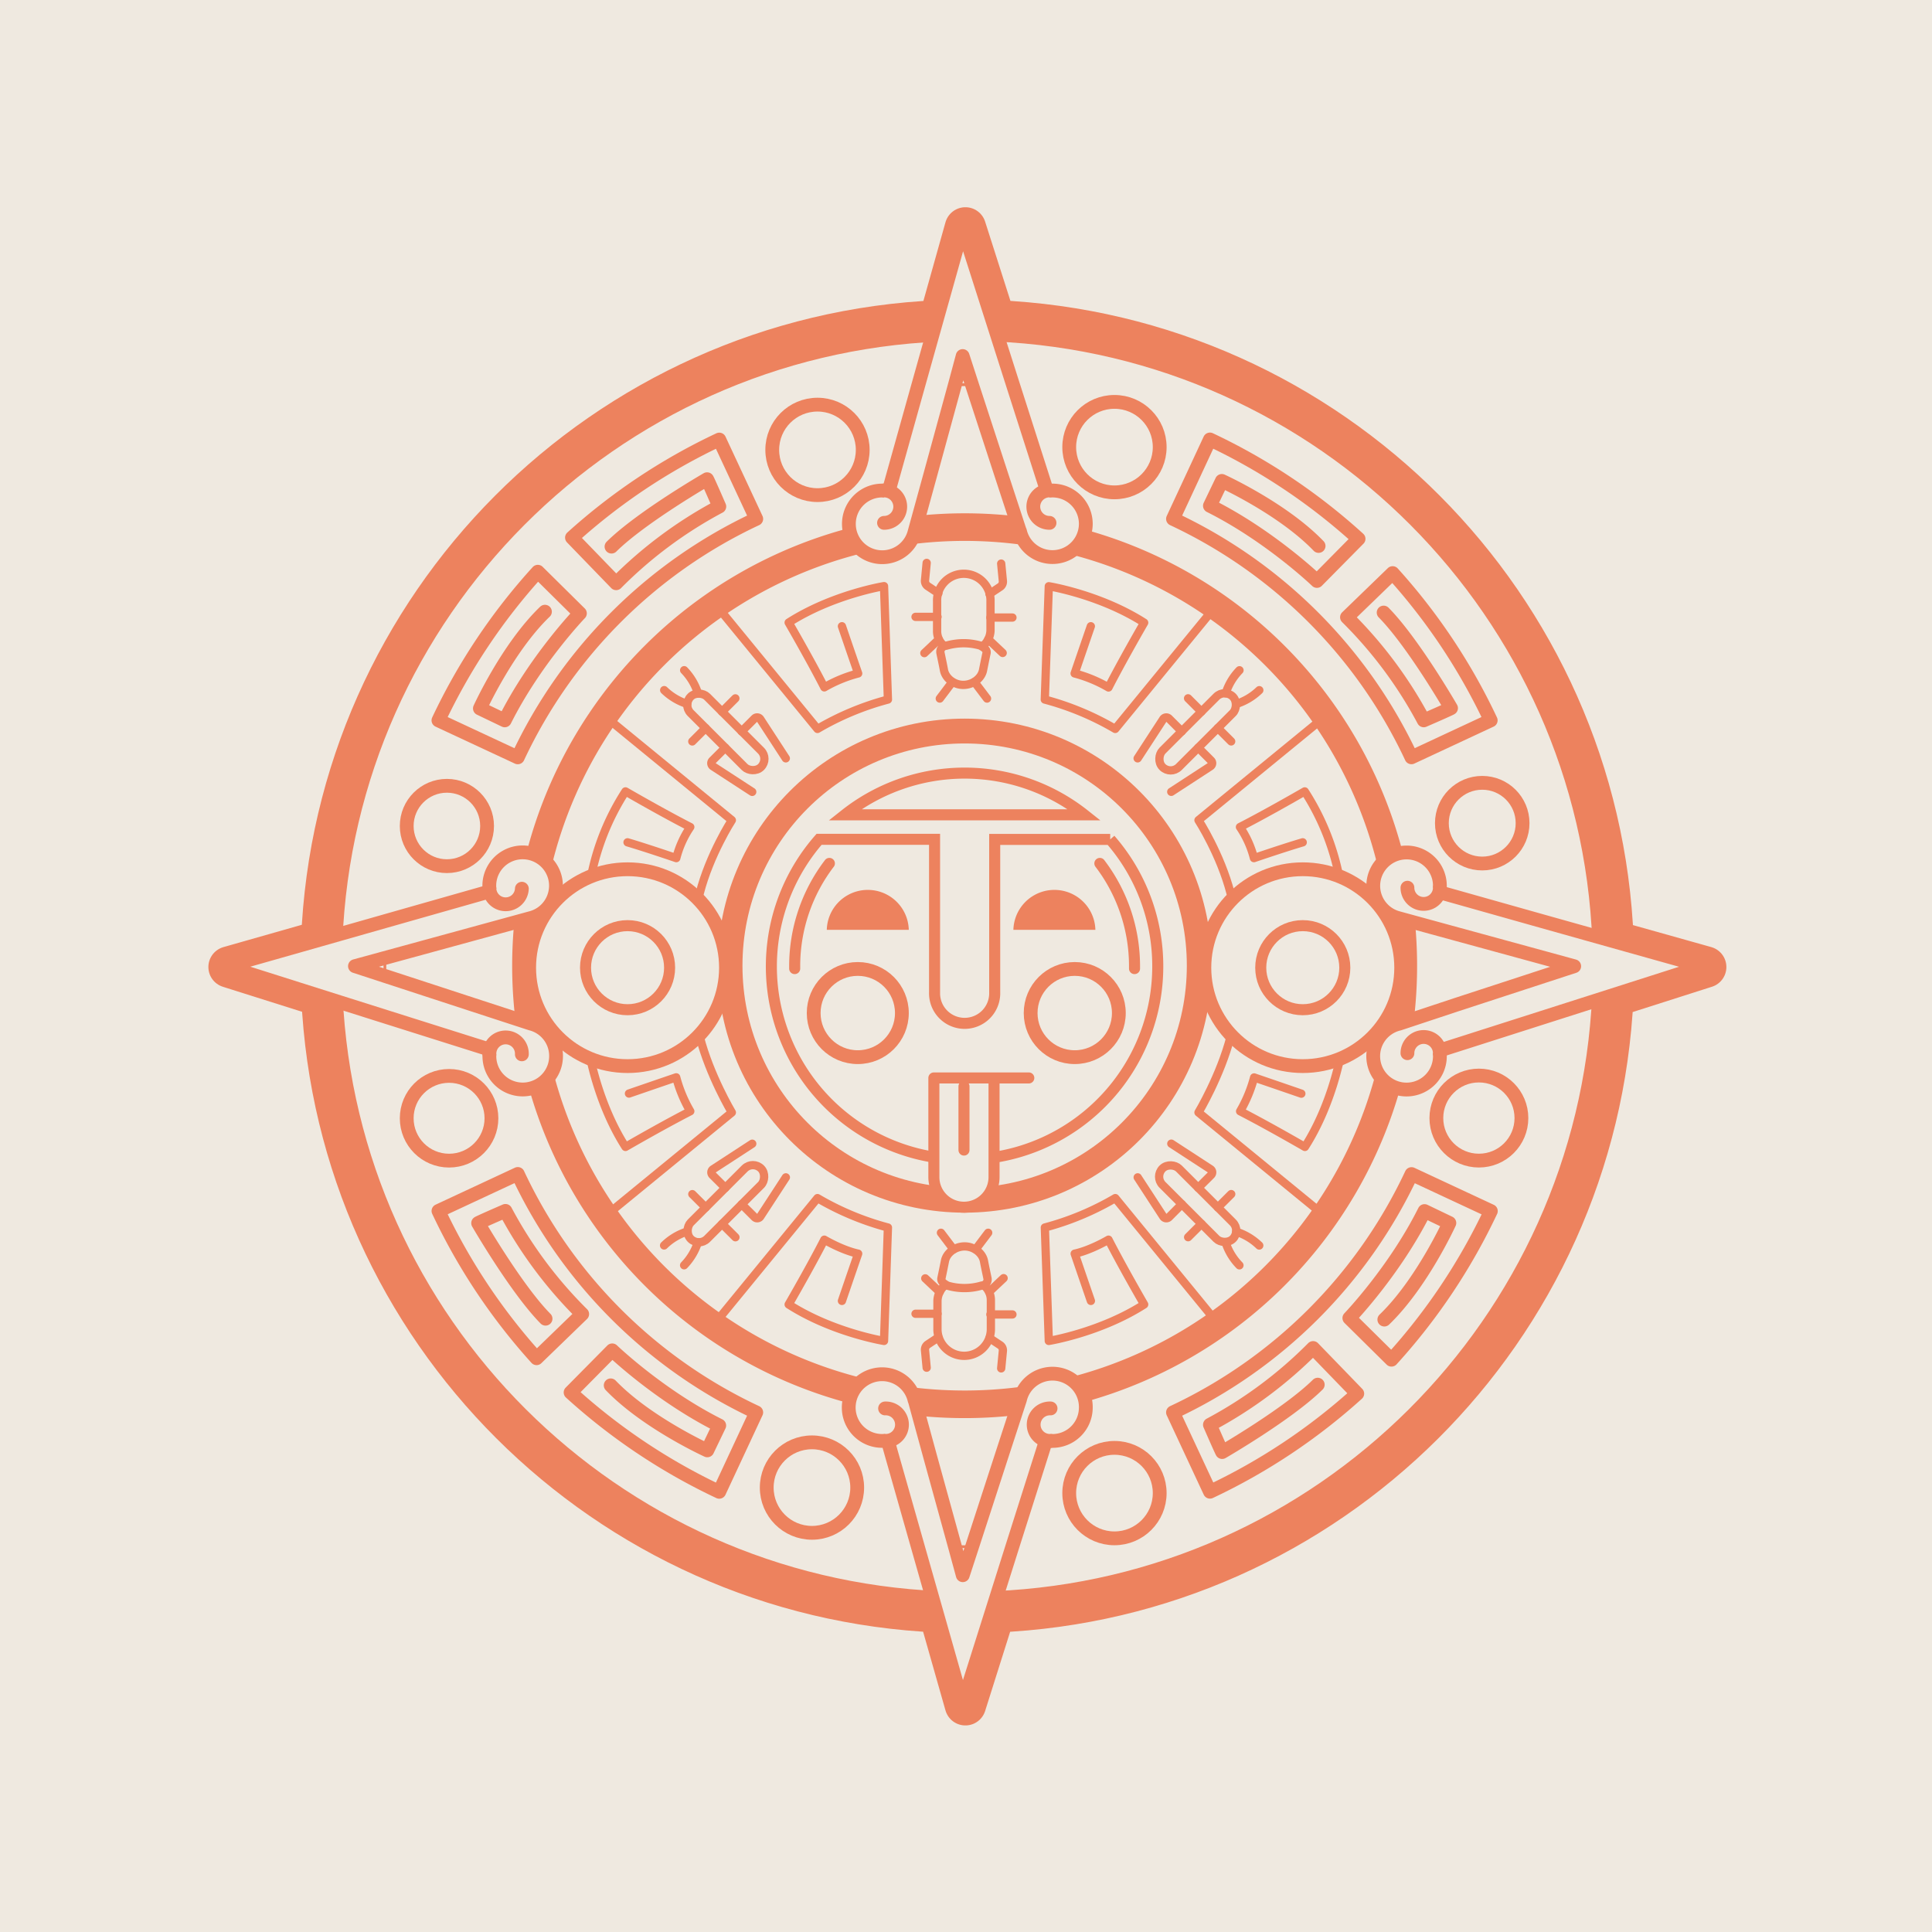 <svg id="Layer_1" data-name="Layer 1" xmlns="http://www.w3.org/2000/svg" viewBox="0 0 700 700"><defs><style>.cls-1,.cls-10,.cls-12{fill:#efe9e0;}.cls-2,.cls-3,.cls-4,.cls-5,.cls-6,.cls-7,.cls-8,.cls-9{fill:none;}.cls-10,.cls-12,.cls-2,.cls-3,.cls-4,.cls-5,.cls-6,.cls-7,.cls-8,.cls-9{stroke:#ed825e;}.cls-10,.cls-12,.cls-2,.cls-3,.cls-4,.cls-5,.cls-6,.cls-8{stroke-linecap:round;stroke-linejoin:round;}.cls-2{stroke-width:15px;}.cls-3{stroke-width:3px;}.cls-10,.cls-4{stroke-width:5px;}.cls-5{stroke-width:9px;}.cls-12,.cls-6,.cls-7{stroke-width:4px;}.cls-7,.cls-9{stroke-miterlimit:10;}.cls-8{stroke-width:10px;}.cls-11{fill:#ed825e;}</style></defs><title>Artboard 2</title><rect class="cls-1" x="-25.35" y="-15.9" width="750.71" height="731.81"/><path class="cls-2" d="M584.42,340.94c-4.69-121.7-102.3-219.57-223.89-224.7L349.78,82.58l-9.45,33.67c-121.48,5.19-219,103-223.75,224.56L83,350.37,116.65,361c5.53,120.83,102.65,217.77,223.56,223l9.57,33.66L360.41,584c121-5,218.34-102,223.94-222.89L618,350.37Z"/><path class="cls-3" d="M259.26,479.21l36.93-45.11a102.21,102.21,0,0,0,25.52,10.65l-1.41,41.09s-18.61-3-34.55-13.21c8.84-15.33,12.92-23.47,12.92-23.47s6.38,3.8,12.26,5.07c-2.05,5.87-5.88,17.11-5.88,17.11"/><path class="cls-3" d="M441,479.21,404.09,434.1a102.21,102.21,0,0,1-25.52,10.65L380,485.84s18.61-3,34.55-13.21c-8.83-15.33-12.92-23.47-12.92-23.47s-6.38,3.8-12.25,5.07c2,5.87,5.87,17.11,5.87,17.11"/><path class="cls-3" d="M441,219l-36.93,45.1a102.41,102.41,0,0,0-25.52-10.64L380,212.41s18.61,3,34.55,13.2c-8.83,15.34-12.92,23.47-12.92,23.47A49.24,49.24,0,0,0,389.36,244c2-5.87,5.87-17.1,5.87-17.1"/><path class="cls-3" d="M259.26,219l36.93,45.1a102.41,102.41,0,0,1,25.52-10.64l-1.41-41.09s-18.61,3-34.55,13.2c8.84,15.34,12.92,23.47,12.92,23.47A49.2,49.2,0,0,1,310.93,244c-2.05-5.87-5.88-17.1-5.88-17.1"/><path class="cls-3" d="M227.37,305.19c6.79,2,17.66,5.72,17.66,5.72a36,36,0,0,1,5.07-11.26s-8.13-4.08-23.47-12.91a88.46,88.46,0,0,0-12.52,31.13"/><path class="cls-3" d="M220.05,260.24l45.11,36.93s-8,12.35-11.65,26.53"/><path class="cls-3" d="M213.42,381s3,18.61,13.21,34.55c15.34-8.83,23.47-12.92,23.47-12.92A49.24,49.24,0,0,1,245,390.34c-5.87,2-17.11,5.87-17.11,5.87"/><path class="cls-3" d="M220.05,440l45.11-36.93s-8-13.34-11.65-27.52"/><circle class="cls-4" cx="535.83" cy="405.1" r="15.41"/><circle class="cls-4" cx="537.04" cy="298.25" r="14.62"/><circle class="cls-4" cx="162.71" cy="405.17" r="15.35"/><circle class="cls-4" cx="161.92" cy="299.27" r="14.56"/><circle class="cls-4" cx="294.19" cy="538.98" r="16.39"/><circle class="cls-4" cx="403.79" cy="540.98" r="16.39"/><circle class="cls-4" cx="296.19" cy="163" r="16.39"/><circle class="cls-4" cx="310.79" cy="367.05" r="15.98"/><circle class="cls-4" cx="389.4" cy="367.05" r="15.98"/><circle class="cls-4" cx="403.79" cy="162" r="16.39"/><circle class="cls-5" cx="349.51" cy="349.87" r="85"/><path class="cls-6" d="M411.06,350.94c0-.29,0-.57,0-.85a61.36,61.36,0,0,0-12.56-37.26"/><path class="cls-6" d="M300.5,312.83a61.3,61.3,0,0,0-12.57,37.26c0,.28,0,.56,0,.85"/><path class="cls-7" d="M419.48,350.1a70,70,0,1,1-122.71-46h41.84v55.45a10.9,10.9,0,1,0,21.79,0V304.13h41.85A69.71,69.71,0,0,1,419.48,350.1Z"/><path class="cls-7" d="M392.91,295.22a69.9,69.9,0,0,0-86.81,0Z"/><path class="cls-8" d="M508.44,349.88a158.51,158.51,0,0,1-1.37,20.91,156,156,0,0,1-4.42,21.73,159.23,159.23,0,0,1-111.3,110.72,157.37,157.37,0,0,1-21.94,4.33,160.75,160.75,0,0,1-37.83.24,157.08,157.08,0,0,1-22.27-4.13A159.21,159.21,0,0,1,196.36,392.52a156.19,156.19,0,0,1-4.42-21.74A159.06,159.06,0,0,1,309.31,196.07,155.53,155.53,0,0,1,331.57,192,158.9,158.9,0,0,1,508.44,349.88Z"/><path class="cls-4" d="M197.44,221.63c-13.53,13-23.56,35.05-23.56,35.05l9,4.32c10.9-21.77,27.23-38.77,27.23-38.77l-15.25-15.08a218.26,218.26,0,0,0-36,53.85l28.74,13.4A179.3,179.3,0,0,1,274,188l-13.4-28.74a217.73,217.73,0,0,0-53.36,35.53l16,16.53a155.55,155.55,0,0,1,37.38-27.8c-4.34-10-4.43-9.89-4.43-9.89s-23.91,13.82-34.63,24.42"/><path class="cls-4" d="M501.57,478.11c13.53-13,23.56-35,23.56-35l-9-4.32c-10.89,21.76-27.23,38.77-27.23,38.77l15.26,15.08a218.22,218.22,0,0,0,36-53.85l-28.74-13.4A179.3,179.3,0,0,1,425,511.74l13.4,28.74a218,218,0,0,0,53.36-35.54l-16-16.53a155.43,155.43,0,0,1-37.38,27.81c4.34,9.95,4.43,9.89,4.43,9.89s23.91-13.83,34.63-24.42"/><path class="cls-4" d="M477.75,197.81c-13-13.53-35.05-23.56-35.05-23.56l-4.32,9c21.77,10.9,38.77,27.24,38.77,27.24l15.08-15.26a218.22,218.22,0,0,0-53.85-36L425,188a179.3,179.3,0,0,1,86.39,86.39L540.11,261a217.73,217.73,0,0,0-35.53-53.36l-16.54,16A155.43,155.43,0,0,1,515.85,261c10-4.34,9.89-4.43,9.89-4.43s-13.82-23.91-24.42-34.63"/><path class="cls-4" d="M221.27,501.94c13,13.53,35,23.55,35,23.55l4.32-9c-21.77-10.9-38.77-27.23-38.77-27.23l-15.08,15.25a218.26,218.26,0,0,0,53.85,36L274,511.74a179.3,179.3,0,0,1-86.39-86.39l-28.74,13.4a217.76,217.76,0,0,0,35.54,53.36l16.53-16a155.43,155.43,0,0,1-27.81-37.38c-10,4.34-9.89,4.43-9.89,4.43s13.83,23.91,24.42,34.63"/><path class="cls-9" d="M369.41,192.18a160.08,160.08,0,0,0-37.84-.23l5.49-20.06,8.9-32.51c1.18,0,2.36,0,3.55,0l2.66,0L362.8,172Z"/><path class="cls-9" d="M171.28,364h0l-31.83-10.38c0-1.25,0-2.51,0-3.77,0-.91,0-1.81,0-2.71l31.64-8.65,20.4-5.58a160,160,0,0,0,.47,37.84Z"/><path class="cls-9" d="M369.41,507.57l-6.6,20.23h0l-10.63,32.59-2.66,0c-1.19,0-2.37,0-3.55,0l-8.89-32.51h0l-5.48-20.05a160.75,160.75,0,0,0,37.83-.24Z"/><path class="cls-10" d="M393.41,189.76a12.08,12.08,0,0,1-23.85,2.72h-.05l-.1-.31L362.8,172l-10.63-32.59L348.79,129,346,139.38l-8.9,32.51L331.57,192l-.2.73h0a12.08,12.08,0,1,1-11.73-15l.69,0h.07c.34,0,.68.06,1,.11l.26.05.32.06,1.27-4.54L332.6,140l6.74-24,9.45-33.67L359.54,116l7.69,24.09L378,173.72l1.3,4.07,0,.07c.32-.06.64-.1,1-.13s.71,0,1.07,0A12.08,12.08,0,0,1,393.41,189.76Z"/><path class="cls-10" d="M380.26,177.7a5.87,5.87,0,1,0,0,11.74"/><path class="cls-10" d="M320.3,177.7a5.87,5.87,0,1,1,0,11.74"/><path class="cls-10" d="M393.41,510a12.08,12.08,0,0,1-12.08,12.08l-.69,0a9.5,9.5,0,0,1-1.42-.17l-.24,0-1.34,4.26h0L367,559.69l-7.6,24.08-10.63,33.65-9.57-33.66-6.83-24-9.49-33.4L321.66,522l0-.07c-.32.06-.64.1-1,.14s-.71,0-1.07,0a12.08,12.08,0,1,1,11.77-14.8h.05l.15.55,5.48,20.05h0L346,560.37l2.83,10.36,3.38-10.34L362.8,527.8h0l6.6-20.23.16-.49h0A12.08,12.08,0,0,1,393.41,510Z"/><path class="cls-10" d="M320.68,522.05a5.88,5.88,0,1,0,0-11.75"/><path class="cls-10" d="M380.64,522.05a5.88,5.88,0,1,1,0-11.75"/><path class="cls-10" d="M617.05,350.12l-33.69,10.76-24.58,7.85-32.9,10.51-4.29,1.37-.07,0c.06.32.1.64.13,1s.05.71.05,1.07a12.08,12.08,0,1,1-14.8-11.77v0l.18-.06L527.73,364l31.84-10.4,10.79-3.52-10.77-2.95-31.65-8.65-20.4-5.58-.83-.23v0a12.08,12.08,0,0,1,2.91-23.8,12.07,12.07,0,0,1,12.08,12.07c0,.24,0,.47,0,.7v.05c0,.35-.06.7-.11,1l0,.2c0,.13,0,.26-.07.38l5.06,1.42L559,333.83l24.42,6.86Z"/><path class="cls-10" d="M521.68,381.59a5.87,5.87,0,1,0-11.74,0"/><path class="cls-10" d="M521.68,321.63a5.87,5.87,0,1,1-11.74,0"/><circle class="cls-10" cx="227.38" cy="350.61" r="35.66"/><circle class="cls-6" cx="227.38" cy="350.61" r="15.23"/><path class="cls-3" d="M472,305.19c-6.79,2-17.67,5.72-17.67,5.72a36,36,0,0,0-5.07-11.26s8.13-4.08,23.47-12.91a88.61,88.61,0,0,1,12.53,31.13"/><path class="cls-3" d="M479.34,260.24l-45.11,36.93s8,12.35,11.65,26.53"/><path class="cls-3" d="M486,381s-3,18.61-13.21,34.55c-15.34-8.83-23.47-12.92-23.47-12.92a49.24,49.24,0,0,0,5.07-12.25c5.87,2,17.11,5.87,17.11,5.87"/><path class="cls-3" d="M479.34,440l-45.11-36.93s8-13.34,11.65-27.52"/><circle class="cls-10" cx="472.02" cy="350.61" r="35.66"/><circle class="cls-6" cx="472.02" cy="350.61" r="15.23"/><path class="cls-10" d="M201.47,382.66a12.08,12.08,0,0,1-24.16,0c0-.23,0-.46,0-.69v-.07c0-.34.06-.68.11-1,0-.09,0-.18.05-.26l.06-.32-4.48-1.41h0l-32.85-10.37-24.56-7.76L82,350.12l33.63-9.56L140,333.62l32.5-9.24,4.89-1.39.07,0a7.47,7.47,0,0,1-.12-1,9.77,9.77,0,0,1-.06-1.08,12.08,12.08,0,0,1,24.16,0,10.19,10.19,0,0,1-.07,1.24,12.09,12.09,0,0,1-9.29,10.54v0l-.65.18-20.4,5.58-31.64,8.65-10.78,2.95,10.8,3.53L171.28,364h0l20.66,6.74.37.12v0A12.07,12.07,0,0,1,201.47,382.66Z"/><path class="cls-10" d="M177.33,322a5.88,5.88,0,0,0,11.75,0"/><path class="cls-10" d="M177.33,382a5.88,5.88,0,1,1,11.75,0"/><path class="cls-11" d="M396.88,336.9a14.86,14.86,0,0,0-29.71,0Z"/><path class="cls-11" d="M329.27,336.9a14.86,14.86,0,0,0-29.71,0Z"/><path class="cls-12" d="M372.75,390.56H360.16V426.5a10.9,10.9,0,1,1-21.8,0V390.56h34.39Z"/><line class="cls-6" x1="349.27" y1="393.59" x2="349.27" y2="416.69"/><path class="cls-3" d="M342.14,234.08a6.87,6.87,0,0,1-2.61-5.57V217.88a9.68,9.68,0,1,1,19.35,0v10.63a7.75,7.75,0,0,1-2.77,5.59"/><line class="cls-3" x1="340.15" y1="231.69" x2="334.91" y2="236.64"/><line class="cls-3" x1="339.69" y1="223.5" x2="331.71" y2="223.5"/><path class="cls-3" d="M340,214.94l-3.85-2.55a2.29,2.29,0,0,1-1-2.12l.6-6.32"/><line class="cls-3" x1="358.06" y1="231.63" x2="363.29" y2="236.58"/><line class="cls-3" x1="358.84" y1="223.75" x2="366.83" y2="223.75"/><path class="cls-3" d="M358.51,215.19l3.85-2.56a2.27,2.27,0,0,0,1-2.11l-.61-6.32"/><line class="cls-3" x1="345.04" y1="247.09" x2="340.5" y2="253.1"/><line class="cls-3" x1="353.07" y1="247.09" x2="357.62" y2="253.1"/><path class="cls-3" d="M342.94,233.93a22.55,22.55,0,0,1,6.76-.87,22,22,0,0,1,5.55.87c.62.42,2.5,1.22,2.19,2.7-.45,2.09-1,4.84-1.26,6.15-.53,2.9-3.6,5.33-7.08,5.37s-6.56-2.47-7.09-5.37c-.23-1.31-.81-4.06-1.25-6.15A2.23,2.23,0,0,1,342.94,233.93Z"/><path class="cls-3" d="M356.4,465.66a6.89,6.89,0,0,1,2.61,5.58v10.63a9.68,9.68,0,0,1-19.35,0V471.24a7.77,7.77,0,0,1,2.77-5.6"/><line class="cls-3" x1="358.39" y1="468.05" x2="363.63" y2="463.1"/><line class="cls-3" x1="358.84" y1="476.25" x2="366.83" y2="476.25"/><path class="cls-3" d="M358.51,484.81l3.85,2.55a2.27,2.27,0,0,1,1,2.11l-.61,6.32"/><line class="cls-3" x1="340.48" y1="468.12" x2="335.24" y2="463.17"/><line class="cls-3" x1="339.69" y1="476" x2="331.71" y2="476"/><path class="cls-3" d="M340,484.56l-3.85,2.55a2.27,2.27,0,0,0-1,2.11l.6,6.32"/><line class="cls-3" x1="353.5" y1="452.66" x2="358.04" y2="446.65"/><line class="cls-3" x1="345.47" y1="452.66" x2="340.92" y2="446.65"/><path class="cls-3" d="M355.59,465.81a22,22,0,0,1-12.3,0c-.62-.42-2.5-1.22-2.19-2.69.45-2.09,1-4.84,1.26-6.15.52-2.91,3.6-5.34,7.08-5.37s6.56,2.46,7.08,5.37c.24,1.31.82,4.06,1.26,6.15A2.24,2.24,0,0,1,355.59,465.81Z"/><rect class="cls-3" x="258.79" y="418.11" width="8.4" height="36.05" rx="4.2" transform="translate(140.57 930.48) rotate(-135)"/><line class="cls-3" x1="255.69" y1="437.5" x2="250.84" y2="432.66"/><line class="cls-3" x1="266.46" y1="448.28" x2="261.62" y2="443.44"/><path class="cls-3" d="M262.8,430.39l-4.67-4.66a1.36,1.36,0,0,1,.22-2.09l14.2-9.25"/><path class="cls-3" d="M268.73,436.33,273.4,441a1.34,1.34,0,0,0,2.08-.22l9.25-14.2"/><path class="cls-3" d="M249,446.2a21.12,21.12,0,0,0-8.39,5.05"/><path class="cls-3" d="M252.87,450.07a21.32,21.32,0,0,1-5,8.36"/><rect class="cls-3" x="429.73" y="247.13" width="8.4" height="36.05" rx="4.2" transform="translate(314.59 -229.17) rotate(45)"/><line class="cls-3" x1="441.24" y1="263.79" x2="446.08" y2="268.63"/><line class="cls-3" x1="430.46" y1="253.01" x2="435.3" y2="257.85"/><path class="cls-3" d="M434.13,270.9l4.66,4.66a1.34,1.34,0,0,1-.22,2.08l-14.2,9.25"/><path class="cls-3" d="M428.19,265l-4.66-4.66a1.36,1.36,0,0,0-2.09.21l-9.25,14.21"/><path class="cls-3" d="M447.88,255.07a21.25,21.25,0,0,0,8.39-5"/><path class="cls-3" d="M449.09,242.85a21.19,21.19,0,0,0-5,8.36"/><rect class="cls-3" x="258.78" y="247.15" width="8.4" height="36.05" rx="4.2" transform="translate(-110.48 263.62) rotate(-45)"/><line class="cls-3" x1="261.6" y1="257.87" x2="266.44" y2="253.03"/><line class="cls-3" x1="250.83" y1="268.64" x2="255.67" y2="263.8"/><path class="cls-3" d="M268.71,265l4.67-4.67a1.35,1.35,0,0,1,2.08.22l9.25,14.21"/><path class="cls-3" d="M262.78,270.91l-4.67,4.67a1.35,1.35,0,0,0,.22,2.08l14.21,9.25"/><path class="cls-3" d="M252.89,251.22a21.25,21.25,0,0,0-5-8.39"/><path class="cls-3" d="M249,255.05a21.3,21.3,0,0,1-8.35-5"/><rect class="cls-3" x="429.75" y="418.09" width="8.4" height="36.05" rx="4.2" transform="translate(1049.17 437.64) rotate(135)"/><line class="cls-3" x1="435.32" y1="443.42" x2="430.48" y2="448.26"/><line class="cls-3" x1="446.1" y1="432.64" x2="441.25" y2="437.48"/><path class="cls-3" d="M428.21,436.31,423.54,441a1.34,1.34,0,0,1-2.08-.22l-9.25-14.2"/><path class="cls-3" d="M434.14,430.37l4.67-4.66a1.36,1.36,0,0,0-.22-2.09l-14.2-9.25"/><path class="cls-3" d="M449.07,458.45a21.21,21.21,0,0,1-5.05-8.4"/><path class="cls-3" d="M456.25,451.27a21.32,21.32,0,0,0-8.36-5"/></svg>